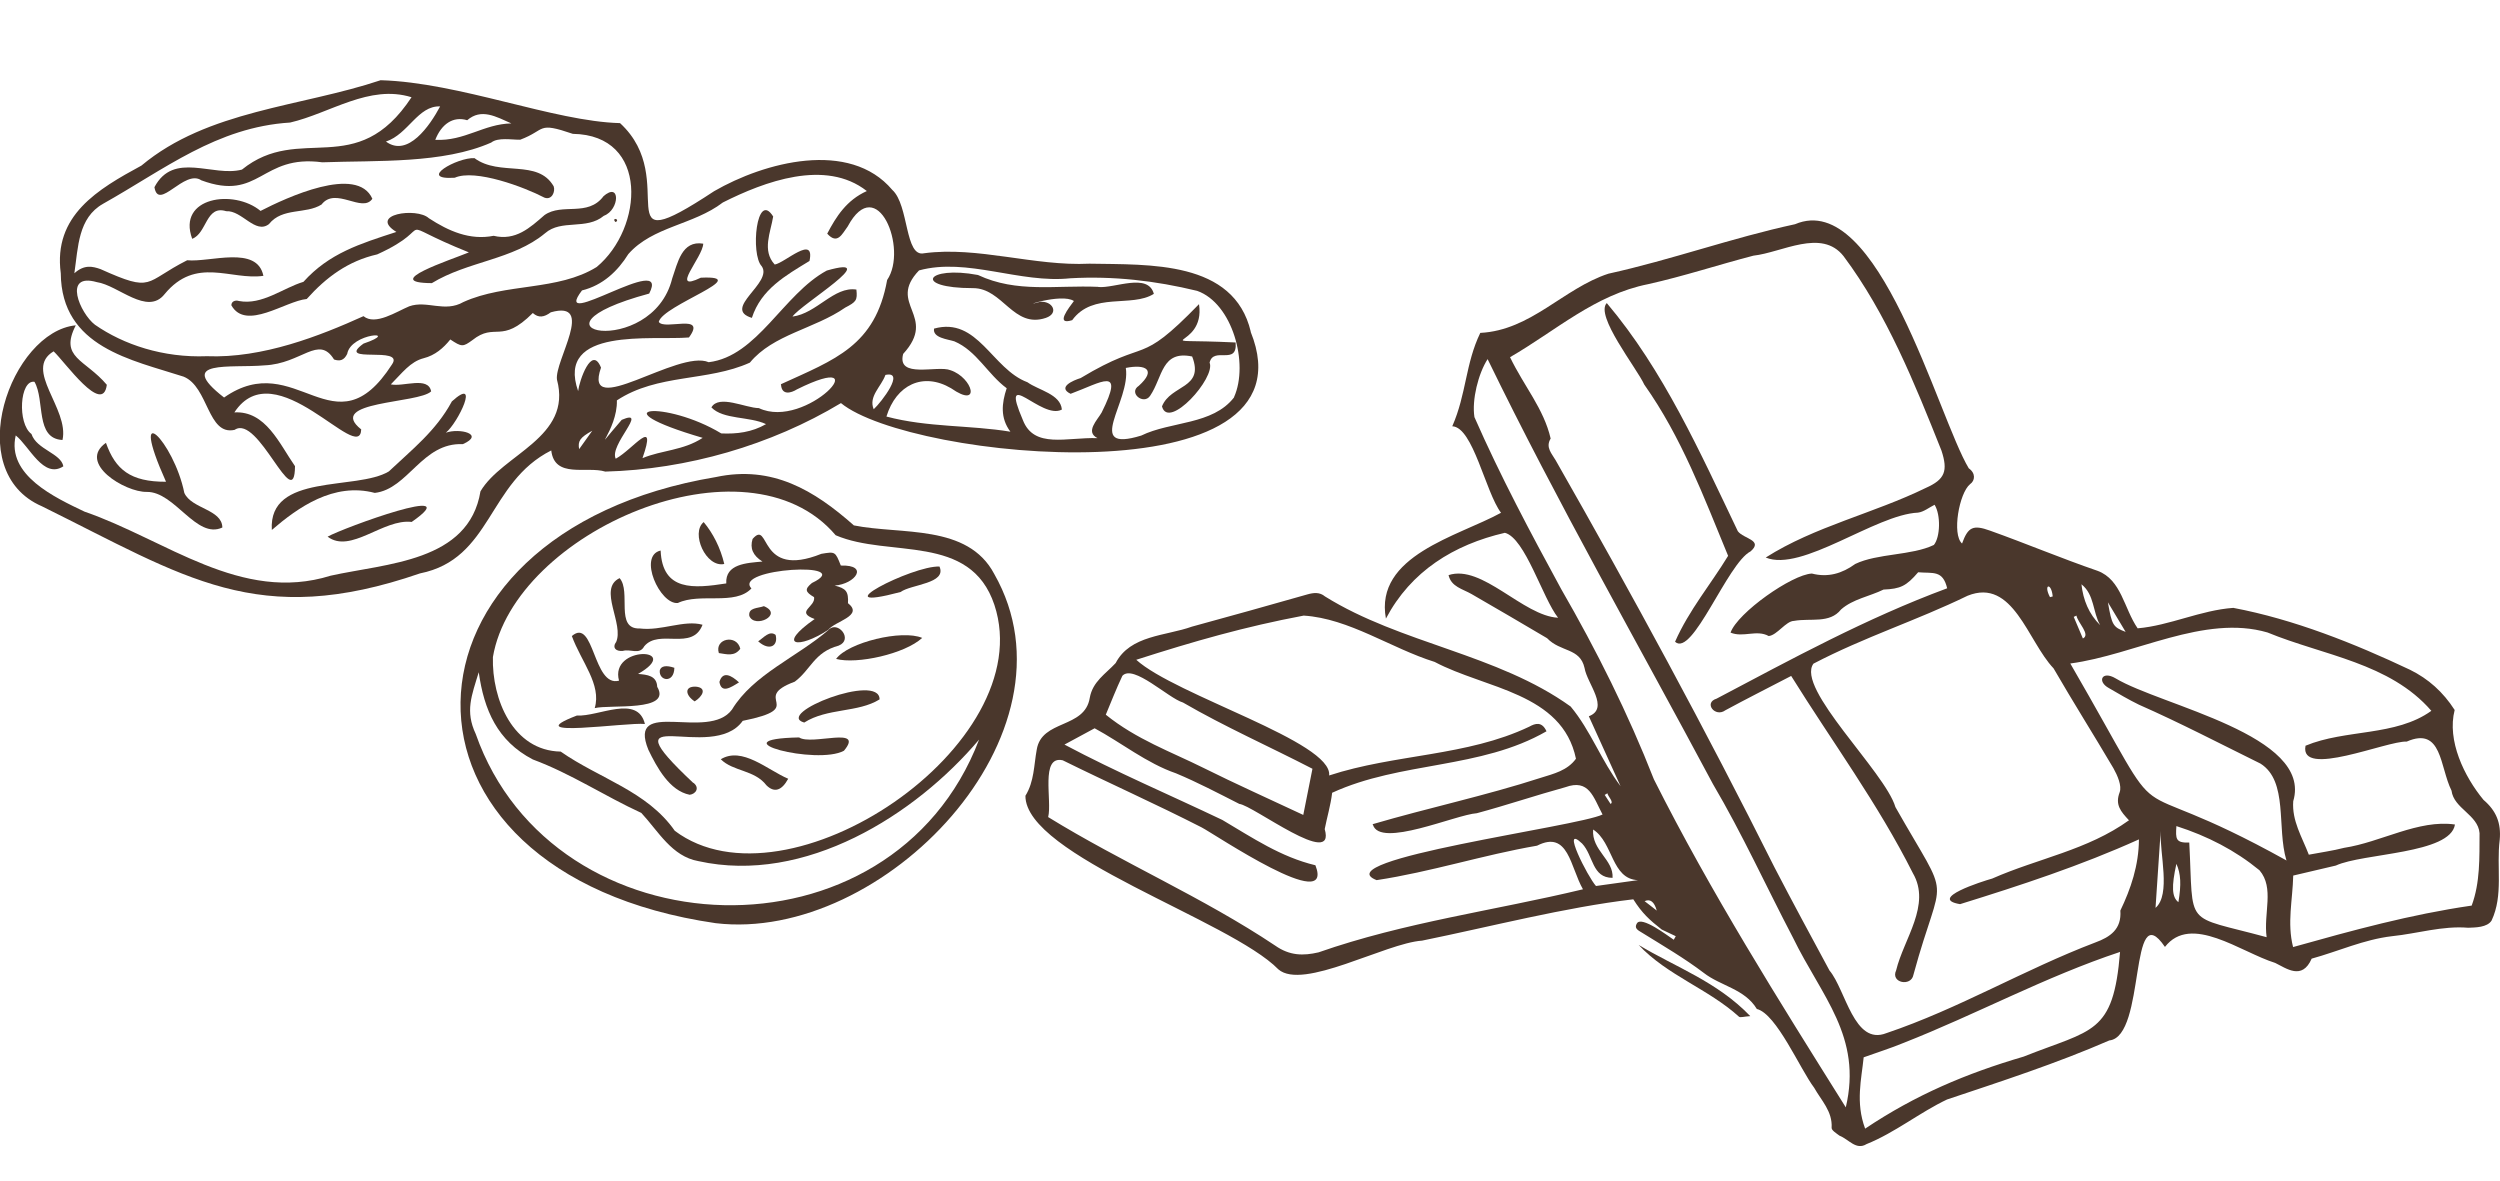<svg xmlns="http://www.w3.org/2000/svg" viewBox="0 0 1748.3 826"><defs><style>      .cls-1 {        fill: #4a372c;      }    </style></defs><g><g id="Livello_1"><g><path class="cls-1" d="M874.7,232c-11.8-50-71-46.8-112.8-47.6-38.5,1.9-78.2-12.3-115.6-7.3-13.7,3.2-10.5-33.6-22.3-44.3-29.9-35.4-89.5-19.4-124.6.9-78.7,51.9-22.2-7.5-65.8-47.6-46.4-1.2-112-28.4-167.4-30-55.9,18.7-120.9,20.9-167.3,59.7-30.4,16.5-61.8,34.8-56.4,75.3.4,51.9,49.9,60.6,85.9,72.3,17.5,7.1,16.7,41.5,35.7,37.2,16.6-11.3,41.9,60.2,42.2,25.4-11-15.8-20.5-38.8-42.4-37.6,28.5-43.5,87.8,37.3,88.7,11.9-25.1-19.9,40.2-18,48.9-26.6-2-10.8-19.5-3-28.2-4.9,7.9-7.9,13.6-15.9,23-18.3,7.9-2,13.8-7.1,18.6-13.1,8,5.3,8.8,5.3,15.4.5,16.2-12.9,20,3.3,42.3-19,4,3.6,7.9,3,12.6-.5,31.6-8.9,2.4,34.1,4.3,47.1,10.9,40.5-38.2,52.1-53.5,78.1-8.1,49.4-65.8,50.3-104.8,59-62.6,19.5-115.2-25.2-172.1-44.8-20.7-9.9-54.6-25.5-48.1-53.3,9.5,7.5,19.4,30.7,33.3,21.6-1.6-9.1-18.7-11.7-22.3-22.6-10-7.3-8.2-38.1,2.1-36.5,7.5,13,.3,39.7,19.6,40.7,4.9-21.9-27.6-49.3-6.2-62,7.9,7.4,34.4,45.2,37.2,23.4-15.1-17.9-33.4-18.8-21.7-41.6-45.2,4.4-80.7,102-23.6,126.6,100.4,49.6,150.5,86.1,264.3,46.9,50.4-10.1,47.2-63.5,91.8-86,2.3,19.9,24.8,10.8,37.8,14.8,57-1.5,115.8-18.4,164.8-47.9,48.6,39.9,334.2,67.8,286.5-49.9h0ZM326.7,84.1c9.9-8.6,20.2-2.5,30.9,2.2-19.4.4-32.6,12.5-53.2,11.5,4.2-10.8,12.3-16.8,22.4-13.7ZM307.8,74.4c-7.2,13.5-22.6,35.9-37.9,24.6,15.7-5.2,22.3-25.2,37.9-24.6ZM274.1,254.9c-40.4,62.7-66.9-12.3-117.4,23.1-34.5-26.8,5-20.4,28.3-22.5,26-1.1,37.8-21.6,48.6-4.1,4.1,1.4,7,.6,9.2-3.9,2.6-14.9,38.6-16.5,11.4-7.2-20.2,14.7,29.3,1.1,19.9,14.6h0ZM324.1,211.2c-13.2,7.6-25.4-1.4-37.9,3-8.9,3.7-23.8,13.7-32,6.9-30.3,13.7-70.5,29.6-109.6,28-30.5,1.2-58.2-8.1-78.2-22-10.4-7.9-22.8-36.7,1.3-29.8,15,2.2,35.3,23.7,47.4,8.4,22-26.7,46.3-9.5,69.1-12.8-4.4-21.6-37.3-9.3-53.3-10.9-30.5,15.4-23.2,23-60.6,6.2-5.7-2-11.4-3.3-18.3,2.9,2.7-18.4,2.6-38.7,20.1-48.6,42.8-24,79.5-53.6,130.8-56.8,28-6.5,55.3-26.9,84.9-17.7-38.6,58.6-78,17.8-118.6,50.6-20.3,5.4-47.8-13.1-61.2,12.3,2.8,17.1,21-12.9,32.8-4.8,41.1,15.2,41.5-18.4,84.6-12.6,38.3-1.4,84.4,1.1,118.1-13.8,4.8-3.8,14.3-1.9,20.3-2,18.4-6.9,11.3-12.8,36.8-4.1,53.7.8,49.3,66,16.7,93.1-27.2,16.9-63.6,11.1-93.2,24.5h0ZM405,314.1c-1-5.6.5-8.1,9.2-12.9-3,4.2-6,8.5-9.2,12.9ZM546.2,269.2c.6,7.4,7,5.7,11.1,3.1,58.9-29.2,6.6,28.9-26.6,13.1-9.4-.1-28-9.7-33.2-.5,8.2,8.6,26.7,6.2,38.2,11.7-9.9,5.7-20.5,7-31.3,6.5-38.9-23.5-87.9-18.9-13,3.1-13.6,8.9-28.4,8.5-42.1,14.2,10.5-30.1-6.7-6.1-18.7.4-4.8-9.5,23.4-35.4,4.2-27.2-24.6,28.4-2.7,7.4-3.4-13.6,28.5-18.8,63.4-13,93-26.4,16.3-19.8,45.1-23.5,66.7-38.5,7.7-4,8.6-5.1,7.8-12.6-15.7-2.4-27.7,16.7-44.7,18.9,5.7-8.5,64.6-43.8,24-32.2-30.5,16.5-48.5,60-82.6,64.1-21.3-9.3-88.5,41.3-75.3,3.8-6.5-16.3-15.2,9.3-16,16.4-15.9-45.2,52.1-35.3,77.5-37.5,12.8-17.4-17.3-4.7-21.1-10.9,2.6-11.7,67.4-32.7,29.4-30.9-22.3,10.8,1.4-14.2,1.7-23.8-15.1-2.5-17.9,13.6-21.7,24.3-14.1,57.3-112.5,36.7-16.1,10.6,15.7-30.4-70,28.1-47-2.2,14.6-3.6,25-13.5,32.4-25.4,17-19.4,45.5-20.3,66.1-36.1,29-14.6,71.8-30.7,100.7-8-14.2,6.4-21.4,17.8-27.7,29.8,7.2,8,10.4.2,14.3-5,20.6-38.4,42.4,15.7,27.6,37.4-8.3,46.1-36.5,55.6-74.3,72.9h0ZM619.2,262.2c14.1-3.1-2.6,18.8-8.2,24-3.8-9,5.3-15.8,8.2-24ZM863,277.9c-15,19.4-44.2,16.6-64.9,26.7-40.8,12.5-7.1-24-10.8-47.3,14.1-2.8,21.5,1.3,9.1,12.5-7.6,4.9,3.4,13.7,7.9,7,8.9-13.1,7.9-32,29.4-27.5,8.8,22.7-15,19.5-21.1,34.9,4.5,17,37.8-20.1,33.3-30.6,2.7-11.6,19.6,2.4,18.2-14.1-67.8-3.2-20.6,5.9-25.6-26.8-43.5,44.8-34.3,22.5-82.8,51.7-5.2,1.6-16.5,6.4-7,11,21.7-8,38.2-19.9,21.7,13.1-3,5.3-11.7,13.5-2.9,17.9-21.6-.7-44.4,7.6-52.2-12.7-16.7-38.9,13.2.4,27.3-7.3-1-10.9-16.4-13.5-24.1-19.1-24.8-9.2-34.7-46-65.3-37.5-1.1,6.5,9.5,7.4,14.2,8.9,15.6,6.6,23.3,23,36.6,32.8-3.5,10.5-4.6,20.8,2.6,30.4-28.4-4.7-57.7-2.9-86.7-10.6,6.8-22.2,25.6-31.3,45.2-19.8,21.2,14.8,15.3-7.4-.4-12.6-9-3.7-37.8,6.3-33.1-11.4,24.6-26.9-11.7-34.6,11.1-58.4,33.6-9.2,70.5,9.3,105.8,5.5,30.1-1.7,59.5,1.7,88.7,8.8,24.7,8.7,36.3,50.9,25.8,74.3h0Z"></path><path class="cls-1" d="M597,367.3c-27.6-24.4-56.9-42.1-96.3-33.7-234,38.9-242.3,276.9-.2,312,117,13.9,258.4-132.6,194.8-244.2-18.6-35.2-65.1-27.3-98.3-34h0ZM332.7,513.3c-7.5-15.9-2.9-26.8,2.1-43.2,3.7,26.4,13,48.1,37.8,61,26.7,9.9,50.2,25.6,75.9,37.4,11.9,12.8,21.3,30.4,39.9,33.7,74.5,16.5,151.7-32.2,196.3-85-61,159.9-297.9,150.2-352-3.9h0ZM471.9,581c-19.5-27.9-52.6-36.4-79.8-55.4-33.4-.6-48.2-36.6-47.4-66.1,14.9-87.6,177.5-158.5,239.7-85.2,37.4,16.1,94.1-1.9,111,48.7,32.4,98-144.8,217.2-223.5,158h0Z"></path><path class="cls-1" d="M315.9,280.9c-11,20.4-27.8,33.5-44,48.8-22.6,13.6-84.3.8-81.8,40.9,18.3-15.7,43.2-33.5,72-25.9,23.4-2.7,33.1-35.4,61.6-34.1,15.7-7-2.4-11.4-11.9-8,8.7-7.1,24.3-40.1,4.1-21.8h0Z"></path><path class="cls-1" d="M74.2,309.6c-20.4,14.2,13.3,34.7,28.4,34.4,19.7-.3,34.7,33.4,52.9,24.9-.2-12.8-21.6-13-26.6-24.2-7.3-36.2-40-68.5-12.8-7.8-24.9.1-35.4-8.5-42-27.2h0Z"></path><path class="cls-1" d="M229.1,375.3c16.1,12.2,38.9-12.7,58.8-10.3,40.3-28-47.8,4.1-58.8,10.3Z"></path><path class="cls-1" d="M422,137.3c-11.1,14.6-28.8,4.4-41.2,13.1-10.1,8.8-20.2,18.2-35.6,14.5-16.6,3.3-31.5-3.3-45.3-12.3-8.4-7.8-42.7-2.7-22.7,9.6-25.5,8.3-47,14.9-65,34.9-14.1,4.2-29,16.5-45.1,13.4-2.3-.8-5.3.1-5.3,3,10.1,18.1,37.8-3,52.7-4.4,13.7-15.3,29-26.6,49.3-31.2,45.2-20.5,5.9-24.8,64.1-1.4-12.8,5.3-62.2,21.3-25.9,21.5,25.2-15.4,56.7-16.2,79.2-34.9,11.4-10,28.9-2,41.1-12.2,11.1-4.1,11.8-24.5-.6-13.4h0Z"></path><path class="cls-1" d="M224.8,143.1c9.8-12.9,28.6,6.2,35.6-4.1-10.6-23.9-60.3-.7-78.2,8.5-18.6-15.5-58.5-9.7-47.8,19.5,10.4-3.9,9.5-23.8,23.8-19.3,11-.7,20.4,16.4,29.9,9,9.4-11.8,25.8-6.7,36.8-13.7h0Z"></path><path class="cls-1" d="M318,124.3c14.3-6.4,49,6.7,62.7,13.9,5.2,2,7.8-4.2,6.5-7.9-11.2-19.4-37.7-6.6-55.4-19.7-11.9-.7-40.5,15.4-13.7,13.7h0Z"></path><path class="cls-1" d="M431.6,154.5c-.3-1.6-.9-1.7-2.2-.9.6,1.4.8,2.3,2.2.9Z"></path><path class="cls-1" d="M541.7,184.9c-8.9-9.7-2.8-22.4-1-33.5-11.7-18.6-16,26.6-8,34.8,8.1,11.6-28.1,29.7-6.9,36.1,6.5-20.1,23.6-29.6,40.3-39.8,4-18.9-17.3,1.4-24.3,2.5h0Z"></path><path class="cls-1" d="M768.1,200.6c-29.7-1.3-56.9,4.5-84.2-8.3-36-6.8-46.2,9.2-3.5,9.2,20.9-.1,28.2,28.5,51,20.8,9.5-3.3,4.6-12.1-4.1-11.2-16.6,4.6,14.9-6.5,23.7-.6-3.3,4.5-13.6,17.3-1.2,13.4,14.5-19.9,41.6-8.6,57.1-18.4-4-15-27.5-3.7-38.8-4.8h0Z"></path><path class="cls-1" d="M593,422.1c.5-8.6-1.4-10.6-9.3-12.6,14.5-1.1,24.3-14.6,4.3-14-3.9-9.9-3.9-9.8-13.6-8.2-44.8,18-35.6-24.7-48.1-10.4-2,6.5.2,11.6,6.9,15.8-11,1-26.1,1.6-25.3,15.3-22.6,3.5-44.7,5.7-45.9-23-16,3.6-.5,37.9,12,36.7,15.6-7.4,40,2,51.5-10.2-13.5-14.1,74.6-19.2,42.3-3.8-5.2,4.3-4.8,6.2,1.5,9.9,1.2,6.9-13.4,10.2.4,15.3-27.1,18.9-11.3,21.3,9.6,7.5,4.5-6,25-9.7,13.7-18.6h0Z"></path><path class="cls-1" d="M484.8,547.5c-63.2-59.4,13.3-13.2,34.6-43.4,46.4-9.3,4.4-15.5,36.4-27.4,11.3-8.4,13.5-20.6,30.7-25.2,10.6-4.3-.8-18-7.2-10.9-21.7,18.8-52.5,31-67.4,55.6-16.4,22.5-73.5-8.9-58.5,28.1,6,12.4,14.8,28.7,28.9,31.5,4.3-.5,7.2-4.9,2.6-8.4h0Z"></path><path class="cls-1" d="M415.9,495.2c10.7-2.7,54.2,2.8,43.7-14.9-.3-7.8-7-8.5-13.4-9,32.2-18.4-20.1-20.2-13.3,4.7-18.2,4.9-17.3-44.7-33-31.2,6.6,18,20.9,33.9,16,50.4h0Z"></path><path class="cls-1" d="M430.6,449.3c-2.4,3.7,0,6.3,4.9,5.9,5.5-1.6,11.7,3,15-3.2,10.4-12.6,33.6,3.6,40.8-15.1-12.8-3.6-28.9,4.5-43.9,2.6-17.6.6-5.8-25.8-14.1-35.2-15.5,7.4,3.6,32.2-2.6,45.1h0Z"></path><path class="cls-1" d="M558.8,515.7c-58.5,1.2,12.7,19.6,31.4,9.3,14.7-17.7-22.6-3.4-31.4-9.3Z"></path><path class="cls-1" d="M562.4,505.3c16.2-10.3,37.6-6.8,52.7-16.2.1-19-74,10.1-52.7,16.2Z"></path><path class="cls-1" d="M584.7,460.8c14.5,3.9,48.1-3.5,60.2-14.7-14-6-51.8,3.1-60.2,14.7Z"></path><path class="cls-1" d="M403.4,500.4c-42.8,16.4,35.3,4.5,47.6,5.9-5.1-20.9-32.4-5-47.6-5.9Z"></path><path class="cls-1" d="M629.8,414c7.3-5.4,32.5-5.8,27.2-17.8-18.8-.9-84.5,33-27.2,17.8Z"></path><path class="cls-1" d="M504.1,531c8.6,8.6,23.6,7.3,31.9,18.2,5.5,5.4,10.7,3.7,15.2-4.6-14.4-6.1-32.2-22.8-47.2-13.6h0Z"></path><path class="cls-1" d="M506.5,394.4c-2.7-11.4-7.9-21.5-14.4-29.3-9.3,7.6,1.6,32.1,14.4,29.3Z"></path><path class="cls-1" d="M502.7,456.7c5.5.8,10.9,2.6,15-3-2.4-10.4-18.2-7.2-15,3Z"></path><path class="cls-1" d="M534.2,423.9c-4.3,1.6-11,.9-10.2,6.8,3.6,9.2,24.3-.9,10.2-6.8Z"></path><path class="cls-1" d="M503.1,476.9c1.4,8.3,7.9,3.9,13.7.3-5.4-5-11.4-8.2-13.7-.3Z"></path><path class="cls-1" d="M485.8,490.5c5.5-3.4,8.9-9.5.9-10.3-8.4-.4-7.4,6.1-.9,10.3Z"></path><path class="cls-1" d="M461.4,468.8c-.8,7.4,10,9.4,10.2-1.8-5.6-1.9-9.3-1.4-10.2,1.8Z"></path><path class="cls-1" d="M542.4,444c-4.2-3.3-8.2,1.8-12.2,4.5,8,7.1,14.2,3.1,12.2-4.5Z"></path></g><g><path class="cls-1" d="M1161.9,649.9c-8.4-6.6-13.5-11.2-19.7-21-47.8,5.6-99.6,19.1-147.7,28.9-25.8,1.8-83.3,35-100.5,20.1-33.7-34.5-177.1-79.6-176.9-121.4,6.2-10,5.9-21.4,7.9-32.2,3.4-21.3,33.6-14.5,37.1-36.3,2-11.3,10.9-16.6,18.1-24.3,10.2-19.6,35-18.9,53.4-25.5,26.9-7.4,53.8-14.8,80.6-22.5,4.6-1.3,8.7-1.7,12.4,1.4,53.1,33.1,120.5,40.1,171.8,77,14,16.8,21.5,38,34.9,55.7-7.3-16.2-14.6-32.3-22.2-48.9,14.7-5.6-1.2-22.8-3-33.8-3.2-14.2-16.7-10.9-26.2-20.8-17.5-10.4-35.1-20.6-52.7-30.8-6.4-3.7-14.3-5.1-16.2-13.3,23.4-7.8,52.2,28.6,76.6,29.8-10.8-13.6-23-55.7-37.2-59.4-35.7,8.3-65.7,26.8-83.2,60-8.1-44.1,50.4-57.5,80.5-74-10.9-14.4-19.5-59.9-34.1-60.5,9.9-22.5,9.2-43.9,19.6-65.3,35.5-1.8,58.1-31.1,89.6-41.4,44-9.7,86.5-25.1,130.5-34.6,58.4-25,99.9,134.8,121.5,170.7,4.9,3.4,4.5,8.6.9,11.1-7.6,6.2-12.8,35.1-5.6,41.5,4.2-11.6,7.7-13.3,19.6-9,25.2,9,49.9,19.4,75.2,28.1,16.7,6.2,18.4,26.3,28,40.2,22.3-1.9,44.1-12.7,66.9-14.3,42.3,8,84.5,24.8,123.6,43.3,12.8,6.3,23.1,15.5,31.2,28.1-5.5,21.4,6.7,46.6,20.2,62.9,8.9,7.6,12.4,16.2,11.3,28-2.4,18.8,2.7,38.6-5.7,56.4-3.1,4.8-11.2,4.8-16.3,5-18.2-1.5-35.6,4.1-53.3,5.9-19.7,2.3-37.6,10.6-56.2,15.7-6.7,15.4-17.8,6.7-25.5,3-24.3-7.6-58.9-34.6-77.1-11.2-25.4-37.3-13,62.8-38.9,65.4-37,16.1-75.3,28.5-113.5,41.3-19,9-36.4,23.2-56.3,31.2-7.3,4.5-12.3-3.3-18.9-5.9-2.1-1.6-5.6-3.7-5.5-5.5.7-11.5-7.3-19.2-12.2-28-9.8-12.9-26.3-51.7-40.1-55.1-8.5-14.1-25.3-16-37.2-25.3-13.3-10.1-28-18.7-42.2-27.5-2.4-1.7-6.9-3-4.5-7,3.1-5.6,21.7,8.7,25.8,11.4.5-.8,1-1.7,1.4-2.5-3.3-1.6-6.6-3.1-9.9-4.7h0ZM1488.7,573.5c-5.6-6-9.7-10.7-6.4-19.4,1.7-4.5-1.5-11.8-4.3-16.8-13.8-23.4-28.3-46.4-41.9-69.9-18.1-19-28.3-63.6-60.1-50.8-36,17.5-71.8,28.7-107.8,47.5-12.7,17.1,50.1,75.7,57.3,100.3,40.1,70.7,33.1,41.9,12.6,117.3-1.5,8.5-16.2,5.7-12.1-3.1,5.3-22,24.7-45.8,11.7-68-24.3-48.4-56.6-92.1-85.1-137.9-16.9,8.8-31.6,16.2-46,24-7.2,5.3-15.4-5.3-6.2-8.1,53.1-28,104.6-56.2,161.3-77.2-3.1-12.9-9.8-10.3-20.3-11.2-8.3,9.7-12.4,11.6-24.2,12.1-9.8,4.8-21.4,6.6-29.7,13.9-8,10.1-21.2,5.9-32.9,8-5.7.1-11.8,10-17.7,10.6-8.5-4.7-17.8,1.3-26.7-2.4,4.9-13.9,43-40.7,56.9-41.3,11.2,2.9,21.1,0,30.3-6.7,15.6-7.5,39.4-5.8,55-13.3,4.5-5.5,4.9-21,.5-28.1-3.8,1.9-7.6,5-11.6,5.5-29.7,1.3-81.3,41.9-106.5,31.4,34.3-21.8,75.4-30.8,112-48.7,13.3-5.9,15.6-11.8,10.9-26.1-18.7-46.9-38.2-95.5-68.5-136-15.4-19.5-43-2.5-63-.3-24.6,6.4-48.8,14.4-73.5,19.9-37.3,7.4-64.7,32.6-96.7,51.1,9.7,20.2,23.6,36,28.4,56.9-3.8,6.2.9,10.6,3.5,15.2,53.4,93.6,104.9,188.5,153.1,284.8,12.5,24.1,25.5,48.1,38.4,72,11.4,13.5,17.1,52.8,39.8,43.8,50.5-17,96.4-44.5,146.1-63.4,10.4-3.8,18.5-9.3,17.5-22.3,7.3-15.2,12.9-31.6,13-49.8-40.5,18.3-82.6,32.1-125.1,45.3-22.7-3.8,15.4-15.9,22.5-17.9,32.2-14.2,66.5-19.8,95.7-40.8h0ZM959.8,576.4c39.2-11.5,78.9-19.9,117.8-32.5,8.9-2.8,18.5-5,24.5-13.3-9.6-46.2-63.4-48.9-98.8-67.7-30.5-9.5-59.8-30.4-91.6-32.4-40.9,7.7-76.6,17.9-117.1,30.9,27.4,24.9,137.5,57.4,134.9,80.9,46-15.1,96.2-13.3,139.9-34.1,4.3-2.4,8.9-3.8,12.1,3.2-46.2,26.6-101.8,20.9-149.9,43-1,8.6-3.7,17.6-5.2,25.4,8.1,28.2-50.1-16.6-59.7-17.6-14.6-7.4-29.2-15.1-44.3-21.4-20.4-7-38.5-21.6-56.9-31.5-7.8,4.2-13.8,7.5-21.1,11.4,36.5,19.4,73.3,35,110.4,52.7,21.3,12.6,40.9,25.9,65.1,31.7,13.7,35.2-70.5-21.8-79.6-26.5-31.9-16.3-64.9-31-97.1-46.9-15.9-3.6-7.3,28.4-10.2,39.7,51.4,31.7,108.4,56.2,158.8,89.9,10.1,7.1,19.6,7.2,30.3,4.7,60.3-21.1,122.9-29.2,184.9-44.1-8.9-15.5-10.1-41.7-32.1-30.5-37.8,6.5-74.4,18.4-112.2,24.1-36.8-14.3,140.9-37.4,158-45.9-6.5-12.2-9.4-25.1-26-19.1-20.7,5.7-41.1,12.6-61.9,18.2-14.8,1-67.9,24.7-72.7,8h0ZM1598.9,601.5c-6.8-22.7,1.4-55.2-18.1-67.5-28.2-13.9-56.2-28.5-85-41.2-7.2-3.5-14.1-7.6-21-11.6-8.5-4.6-4.9-12.5,4.7-6.8,32,19.2,138,39.7,124.2,85.9-1,13.7,6.1,24.9,10.9,37.4,8.3-1.6,16.6-2.7,24.7-4.8,25.7-3.9,52-20,77.5-16.3-3.2,20.7-64.3,19.9-83.3,28.7-10.3,2.5-20.7,4.8-29.8,7-.4,17.1-4.4,33.1-.1,50,41.7-11.7,82.1-22.8,124.9-29,6-16.2,5.4-33.7,5.5-50.7-1.1-12.9-18-17.1-19.6-29.7-8.3-16.6-6.5-45.1-31.3-34.3-13.7-.7-75.3,25.9-70.8,2.9,28-11.7,63-6.4,88-24.4-29.1-33.6-75.5-38.7-114.6-54.8-44.2-12.9-92.8,15.7-137.9,21.7,76.9,132.8,26.1,68.2,151.3,137.8h0ZM1040.4,251c-6.6,10.2-11.2,28.6-9.3,40.7,18.1,41.2,39.2,80.8,60.7,120.3,24.7,42.8,46.8,87,64.8,133,40,79.5,86.9,153.9,134.2,229.4,11.7-49.6-16.9-77.4-37-118.8-18.7-35.7-35.4-72.5-55.9-107.3-52.8-98.9-108.8-196.8-157.6-297.2h0ZM1304.3,789.3c35.4-23.7,70.7-38.6,110.9-50.4,48.2-19.2,62.7-15.3,67.4-73.2-52.2,17.3-100.4,43.6-151.6,63.7-8.7,3.6-17.7,6.4-27.7,10-1.5,15.1-5.8,31.5,1,49.8h0ZM917.8,537.6c-30.2-15.6-61.2-29.3-90.5-46.3-10.2-3-34.7-27-42.4-18.7-4.3,9.1-8,18.6-11.6,27.2,21.4,17.3,45.6,25.9,68.3,37.2,22.5,11.2,45.5,21.5,69.8,32.9,2.3-11.6,4.2-21.2,6.4-32.2h0ZM1585.1,655.4c-2.3-16.9,5.6-34.4-5-46.8-17.1-14-36.3-23.9-58.1-30.9-.6,8.9-.6,11.9,9,11.5,3.2,60.6-4.7,50.2,54.1,66.2h0ZM1145.5,615.5c-18.7-.7-17.2-26.3-31.4-35.4-1.1,14.7,14.4,21,13.6,33.8-14.5,0-13.3-15.5-21.3-24-15.3-14.5,4,23.4,9.7,29.7,10-1.4,19.7-2.7,29.4-4.1h0ZM1507.4,634.9c10.9-9.4,2.8-38,3.6-53.8-1.2,17.9-2.4,35.9-3.6,53.8ZM1468.7,437.2c-5.3-9.2-3.9-21.3-13.1-28.6,1.2,11,5.2,20.8,13.1,28.6ZM1522,604.1c-3.5,15.8-3.2,23.3,1.4,26.8,2.1-12.4,1.7-19.9-1.4-26.8ZM1474.1,421.2c2.8,16.2,3.6,17.3,12.4,20.7-4.3-7.1-8.3-13.9-12.4-20.7ZM1456.6,446.5c5.6-2.6-3.6-11.1-4.5-16-.6.3-1.3.6-1.9.9,2.1,5,4.3,10,6.4,15.1h0ZM1158.6,636.8c-1.7-6.2-4.6-8.4-8.5-6.6,2.3,1.8,4.5,3.4,8.5,6.6ZM1124,554.8c-.6.4-1.2.7-1.8,1.1,1.4,2.1,2.7,4.2,4.1,6.3,2.5-1.3-1.8-5.2-2.2-7.4h0ZM1433.6,417.6c.6-.2,1.3-.3,1.9-.5-.9-10-6.8-8.7-1.9.5Z"></path><path class="cls-1" d="M1145.9,660.8c25.7,15.5,54.9,25.6,78.1,49.8-4.5.3-7,1.2-7.9.4-21.5-19.5-50.1-28.8-70.2-50.2Z"></path><path class="cls-1" d="M1123.7,212c39.6,46.9,65.2,104.3,91.6,159.5,4.1,5.4,18,6.2,8.9,14.1-16.2,8.3-40.6,74.4-52.8,63.2,9.7-22.1,25.2-40.5,37.1-60.1-17.1-41.4-32.5-82.8-58.6-119.7-5.3-11.6-34.8-48.5-26.2-57.1h0Z"></path></g></g></g></svg>